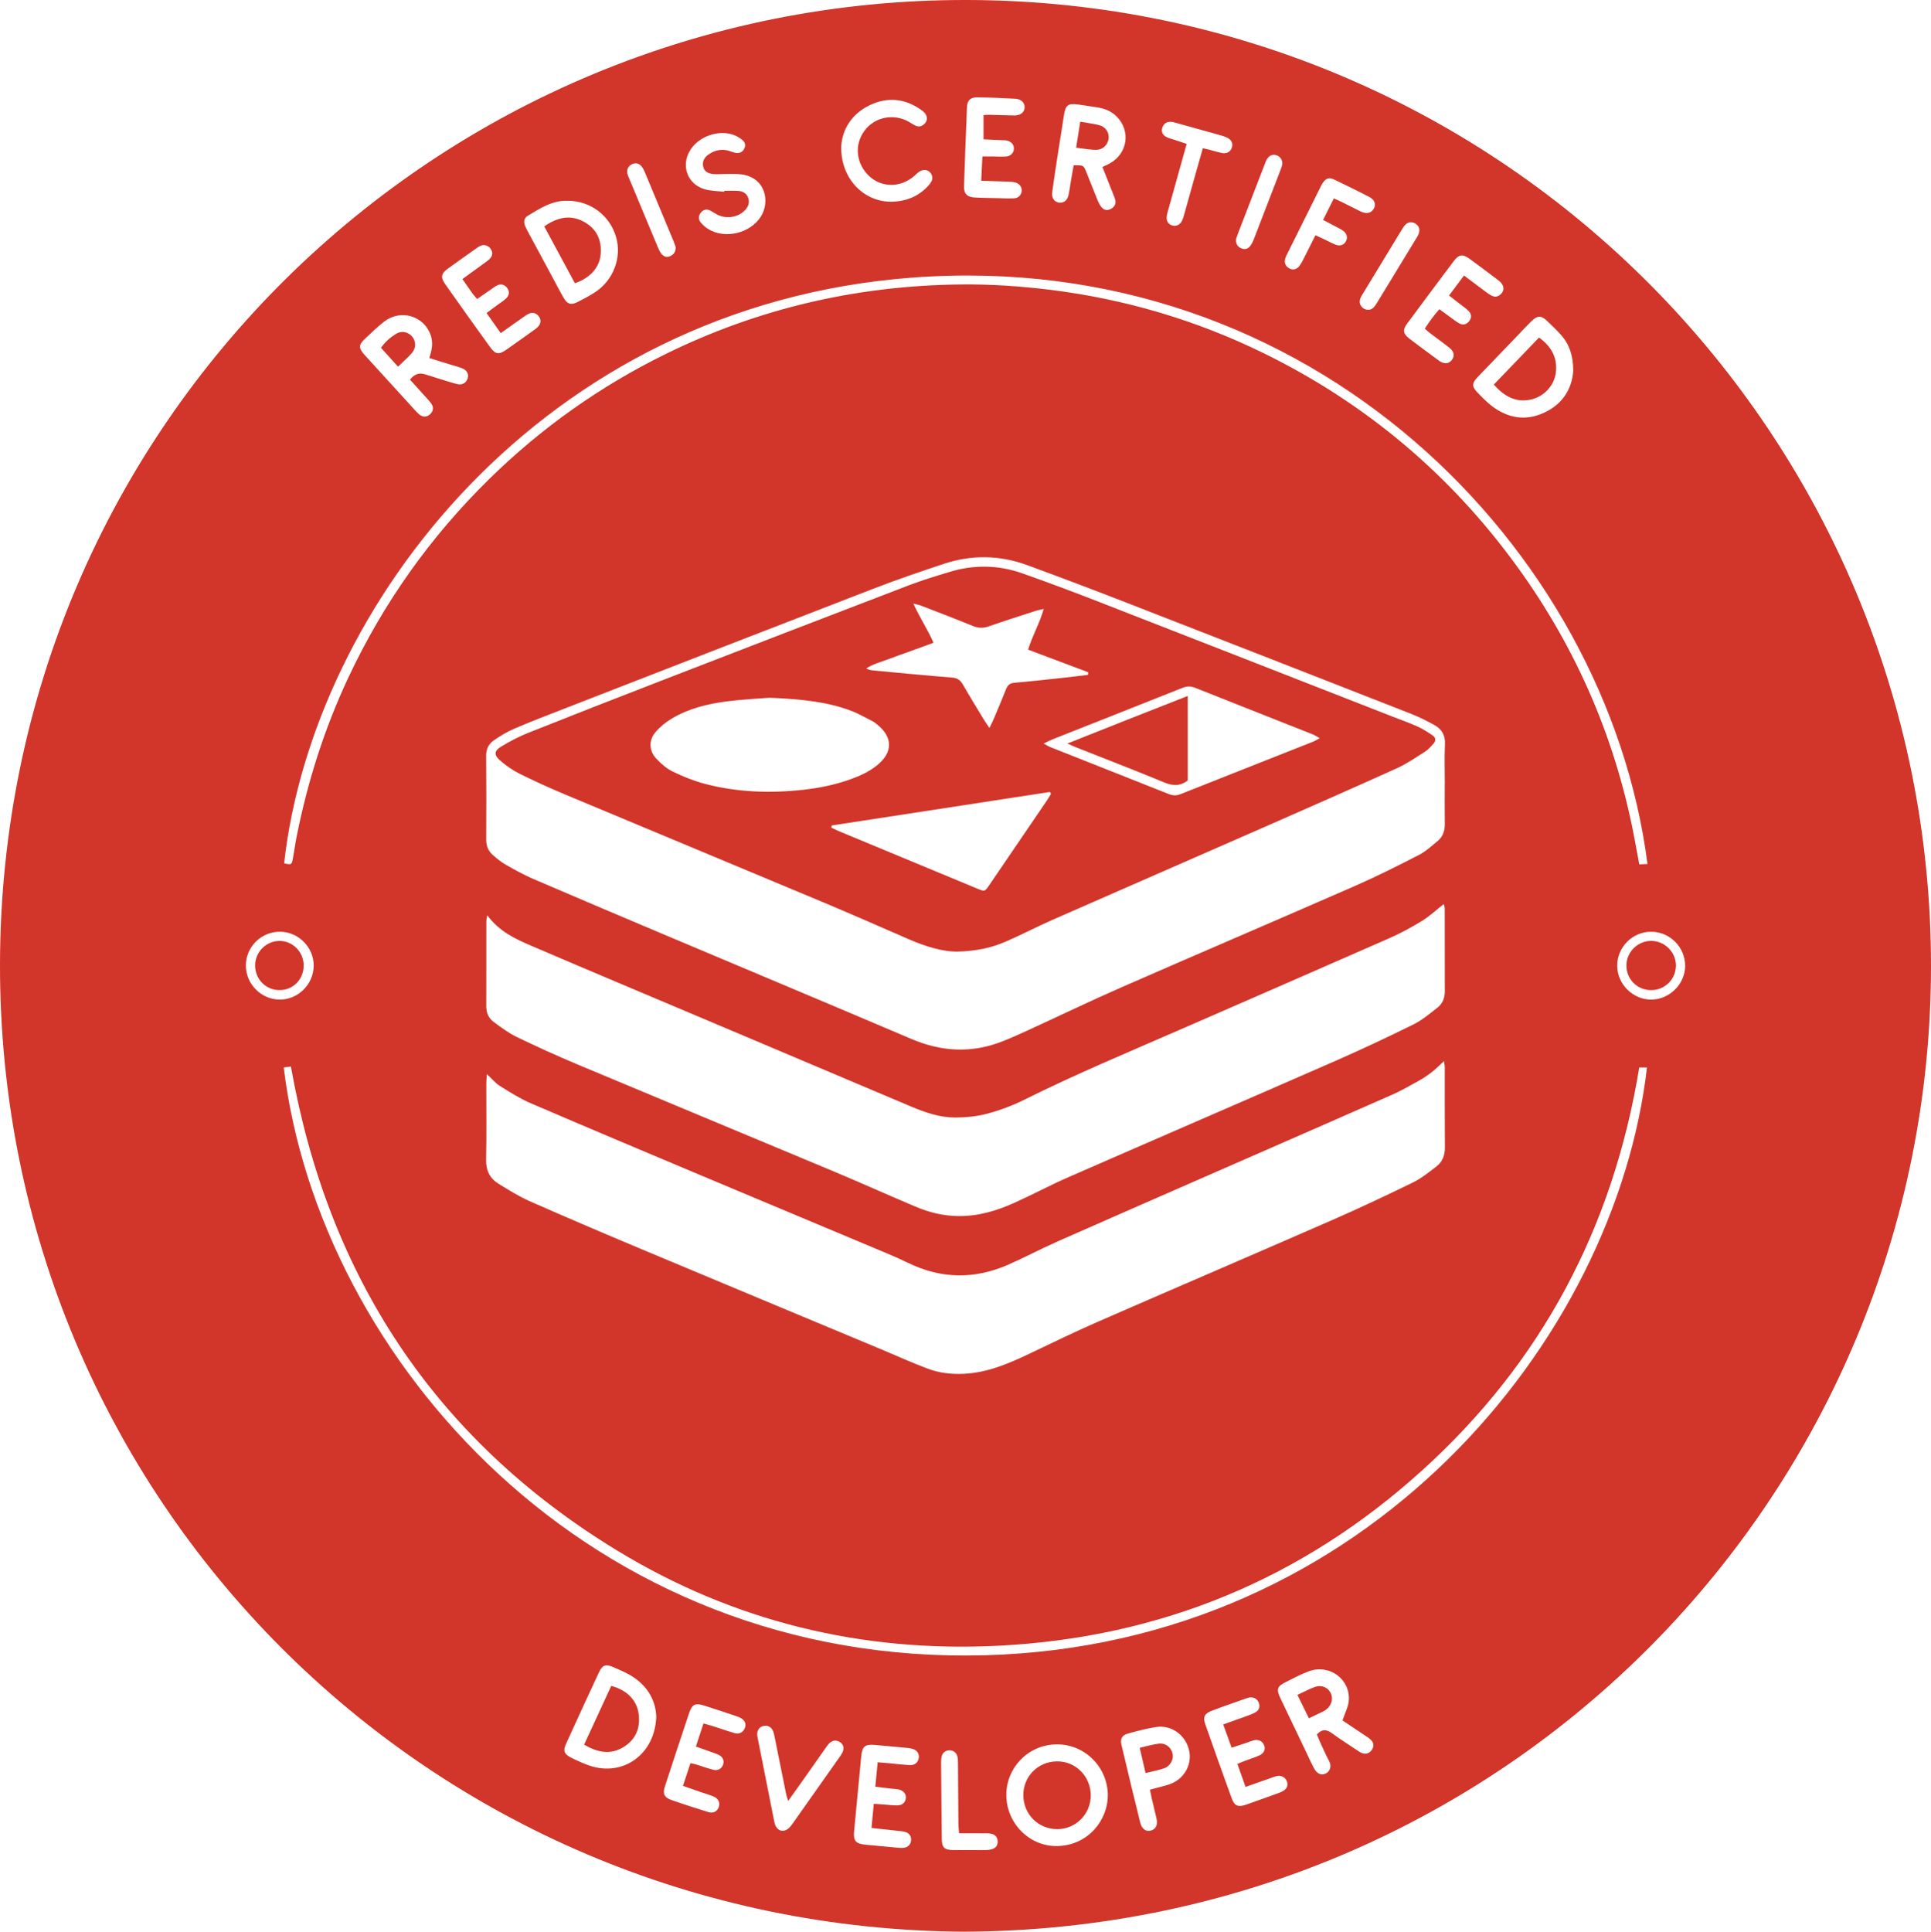 <?xml version="1.0" encoding="UTF-8"?>
<svg id="Layer_1" data-name="Layer 1" xmlns="http://www.w3.org/2000/svg" viewBox="0 0 983.92 984.16">
  <defs>
    <style>
      .cls-1 {
        fill: #d2352a;
      }
    </style>
  </defs>
  <path class="cls-1" d="m491.91,984.16C217.62,982.86-.32,762.96,0,491.53.33,216.04,223.41-.75,493.16,0c273.07.77,491.11,222.35,490.76,492.78-.35,266.06-214.12,489.93-492.01,491.37Zm244.27-584.97c0-6.72-.24-13.46.08-20.17.22-4.57-1.74-7.61-5.39-9.63-3.9-2.17-7.94-4.17-12.1-5.8-48.9-19.16-97.82-38.28-146.77-57.31-16.19-6.29-32.43-12.43-48.74-18.4-14.03-5.14-28.3-5.28-42.47-.57-11.82,3.94-23.63,7.95-35.25,12.43-52.92,20.42-105.78,41.01-158.65,61.56-8.35,3.25-16.72,6.47-24.96,10-3.57,1.53-6.95,3.62-10.18,5.81-2.64,1.78-4.06,4.35-4.03,7.84.13,14.29.1,28.58.02,42.87-.02,3.18,1.07,5.79,3.4,7.81,2,1.74,4.06,3.5,6.35,4.8,4.62,2.62,9.29,5.24,14.16,7.34,22.25,9.58,44.57,19.01,66.89,28.44,41.93,17.7,83.93,35.26,125.8,53.1,15.48,6.6,30.88,7.41,46.55,1.2,4.16-1.65,8.26-3.47,12.33-5.34,16.16-7.41,32.19-15.14,48.48-22.27,39.52-17.3,79.19-34.23,118.71-51.53,11.02-4.82,21.79-10.24,32.49-15.74,3.55-1.82,6.62-4.64,9.73-7.23,2.62-2.18,3.6-5.17,3.55-8.62-.1-6.86-.03-13.73-.03-20.59Zm-487.9,67.12c-.28,1.73-.47,2.39-.47,3.06-.02,14.43.02,28.86-.03,43.29-.01,3.36,1.2,6.13,3.8,8.03,3.72,2.71,7.45,5.56,11.56,7.55,10.21,4.93,20.55,9.63,31,14.02,43.14,18.09,86.36,35.99,129.5,54.06,14.34,6,28.52,12.38,42.83,18.44,6.87,2.91,14.03,4.7,21.6,4.81,10.19.15,19.68-2.63,28.8-6.76,9.31-4.21,18.35-9.04,27.71-13.13,45.17-19.75,90.44-39.27,135.6-59.05,13.46-5.9,26.78-12.15,39.96-18.66,4.45-2.2,8.4-5.52,12.34-8.62,2.5-1.96,3.72-4.8,3.71-8.13-.04-14.15,0-28.3-.04-42.45,0-.84-.4-1.67-.52-2.15-3.78,2.98-7.16,6.17-11.04,8.55-5.35,3.29-10.93,6.31-16.68,8.84-34.74,15.29-69.56,30.4-104.34,45.59-27.33,11.94-54.89,23.37-81.62,36.69-5.98,2.98-12.37,5.35-18.82,7.09-5.2,1.41-10.76,1.94-16.16,1.98-7.94.06-15.43-2.51-22.7-5.58-34.44-14.56-68.88-29.13-103.32-43.7-30.05-12.71-60.15-25.31-90.14-38.18-8.19-3.51-16.39-7.27-22.54-15.59Zm-.22,80.92c-.11,2.06-.26,3.51-.27,4.97-.02,12.89.19,25.79-.1,38.67-.12,5.56,1.95,9.56,6.45,12.31,5.13,3.13,10.26,6.37,15.74,8.79,18.84,8.31,37.78,16.39,56.77,24.36,40.95,17.18,81.95,34.24,122.93,51.36,7.75,3.24,15.4,6.73,23.26,9.67,5.79,2.17,11.94,2.85,18.18,2.57,12.06-.55,22.84-5.16,33.51-10.24,11.63-5.54,23.22-11.19,35.03-16.35,39.54-17.26,79.21-34.24,118.74-51.52,13.98-6.11,27.81-12.62,41.52-19.31,4.35-2.12,8.25-5.25,12.12-8.24,3.02-2.33,4.31-5.63,4.28-9.6-.12-13.59-.03-27.18-.06-40.77,0-1.12-.25-2.24-.37-3.29-2.27,2.07-4.12,3.99-6.21,5.6-2.21,1.71-4.56,3.28-7,4.63-4.41,2.45-8.81,4.95-13.41,6.98-29.61,13.06-59.27,25.99-88.91,38.97-27.08,11.86-54.17,23.66-81.2,35.62-8.58,3.8-16.88,8.22-25.47,11.98-17.02,7.45-34,7.22-50.8-.94-3.53-1.71-7.11-3.31-10.73-4.83-31.26-13.13-62.54-26.19-93.79-39.33-29.31-12.33-58.62-24.66-87.84-37.21-5.49-2.36-10.63-5.63-15.72-8.81-2.28-1.42-4.05-3.64-6.65-6.05Zm591.4-107.06c-20.69-160.65-171.19-314.3-374.99-298.71-188.7,14.43-305.2,168.03-319.7,298.38,3.75.83,3.86.81,4.48-2.55.69-3.72,1.18-7.48,1.92-11.18,5.56-27.87,14.08-54.77,26.16-80.55,17.9-38.22,41.91-72.06,72.04-101.6,26.54-26.02,56.47-47.21,89.81-63.6,47.31-23.26,97.42-34.82,150.06-35.43,15.41-.18,30.78.85,46.1,2.75,38.03,4.74,74.28,15.46,108.66,32.32,51.94,25.48,94.94,61.69,128.93,108.5,30.97,42.63,51.11,89.92,60.48,141.79.59,3.28,1.21,6.55,1.87,10.11,1.5-.08,2.68-.14,4.17-.22Zm-694.89,103.69c17.97,148.73,156.06,305.04,357.42,299.46,194.92-5.4,321.25-160.78,337.22-299.47h-3.95c-13.29,81.37-49.72,150.23-110.76,205.42-61.07,55.22-133.18,84.96-215.39,89.18-69.73,3.58-135.17-12.21-194.83-48.59-92.74-56.55-147.14-139.54-166.05-246.47-1.31.17-2.48.31-3.66.46Zm368.2,370.43c-.1,14.45,11.68,26.56,26,26.24,15.93-.36,25.7-13.48,25.71-25.81,0-14.33-11.77-26.28-26.32-26-14.93.29-25.48,12.66-25.38,25.58Zm-178.39-39.93c-.37-8.52-4.87-16.11-13.6-21.08-2.55-1.45-5.28-2.58-7.96-3.78-4.16-1.86-5.82-1.36-7.7,2.67-5.62,12.05-11.17,24.13-16.68,36.23-1.65,3.62-1.03,5.3,2.59,7.09,3.01,1.49,6.06,2.93,9.23,4.02,17.08,5.89,33.6-5.61,34.14-25.15Zm-45.11-772.07c-7.9-.28-14.14,3.9-20.48,7.73-1.44.87-1.95,2.43-1.55,4.05.3,1.2.88,2.35,1.47,3.45,4.23,7.89,8.49,15.76,12.74,23.64,1.93,3.57,3.76,7.19,5.81,10.69,1.85,3.17,3.72,3.7,7,2.04,2.99-1.51,5.98-3.09,8.79-4.9,9.43-6.06,13.89-17.75,10.88-28.17-3.2-11.09-13.07-18.51-24.67-18.54Zm512.36,86.46c-.05-7.67-2-13.4-6.29-18.18-2.24-2.49-4.66-4.83-7.1-7.13-2.99-2.81-4.86-2.75-7.91.21-2.11,2.05-4.1,4.21-6.13,6.33-7.08,7.36-14.18,14.7-21.23,22.09-3.1,3.25-3.09,4.95.12,8.19,2.26,2.28,4.5,4.64,7.05,6.58,8.24,6.29,17.31,7.8,26.81,3.35,9.48-4.44,14.11-12.33,14.69-21.44Zm-582.91-6.35c1.48-4.29,1.98-7.85.78-11.48-3.28-9.93-15.22-13.61-23.69-7.12-3.43,2.63-6.53,5.71-9.71,8.67-3.48,3.23-3.52,4.84-.26,8.43,8.47,9.33,16.97,18.64,25.47,27.94.85.93,1.71,1.88,2.73,2.6,1.68,1.18,3.43,1.05,5.01-.31,1.62-1.39,2.06-3.47.85-5.28-1-1.5-2.31-2.81-3.52-4.16-2.5-2.79-5.03-5.56-7.49-8.28q3.17-4.06,7.49-2.76c1.74.53,3.47,1.09,5.22,1.62,3.75,1.15,7.47,2.4,11.26,3.4,2.58.68,4.63-.53,5.38-2.77.75-2.22-.28-4.3-2.83-5.3-1.95-.76-4-1.27-6.01-1.89-3.44-1.06-6.88-2.13-10.67-3.31Zm343.02-97.33c1.52-.73,2.67-1.21,3.75-1.81,9.12-5.11,10.77-16.56,3.5-23.89-2.7-2.72-6.01-4.03-9.68-4.64-3.32-.55-6.65-1.01-9.97-1.5-4.94-.73-6.38.27-7.16,5.12-1.07,6.63-2.11,13.27-3.13,19.91-1,6.5-2.02,13.01-2.89,19.53-.41,3.05.96,5.02,3.33,5.41,2.46.4,4.34-1,4.98-3.93.51-2.32.79-4.69,1.19-7.04.46-2.7.95-5.4,1.4-7.99,5-.12,5.03-.13,6.5,3.5,1.95,4.8,3.8,9.64,5.78,14.43.53,1.27,1.2,2.57,2.1,3.58,1.24,1.39,2.93,1.58,4.6.67,1.6-.87,2.59-2.22,2.31-4.11-.16-1.09-.64-2.14-1.05-3.18-1.79-4.56-3.6-9.1-5.57-14.06Zm122.33,791.43c1.3-3.89,2.91-6.84,3.18-9.91.98-10.99-9.79-18.96-20.3-15.12-4.05,1.48-7.9,3.56-11.78,5.5-4.52,2.26-4.94,3.64-2.71,8.33,4.26,8.97,8.57,17.92,12.86,26.87,1.39,2.9,2.7,5.84,4.2,8.69,1.55,2.94,3.85,3.83,6.13,2.65,1.94-1.01,3-3.63,1.64-6.16-1.71-3.2-3.16-6.55-4.68-9.85-.62-1.34-1.13-2.72-1.6-3.86,2.79-2.97,5.1-2.48,7.73-.55,4.06,2.97,8.33,5.66,12.51,8.46.81.54,1.62,1.12,2.51,1.51,2.01.88,3.91.32,5.17-1.42,1.27-1.75,1.17-3.71-.49-5.29-1-.95-2.23-1.68-3.39-2.46-3.8-2.56-7.61-5.11-10.99-7.37ZM369,97.73c.01-.18.03-.35.04-.53,2.23,0,4.47-.08,6.69.02,2.74.13,4.94,1.24,5.66,4.12.7,2.8-.72,4.9-2.72,6.61-3.58,3.04-9.26,3.54-13.43,1.27-1.11-.6-2.14-1.33-3.26-1.9-1.87-.97-3.57-.61-4.88,1.02-1.3,1.62-1.36,3.45-.04,5.01,1.07,1.26,2.34,2.44,3.74,3.31,8.56,5.31,21.37,2.25,26.83-6.23,4.8-7.47,2.66-19.89-9.81-21.59-2.74-.37-5.57-.19-8.35-.21-1.96-.01-3.93.23-5.87.06-3.17-.27-4.87-1.6-5.33-3.9-.55-2.69.76-4.71,2.8-6.11,3.13-2.16,6.62-2.95,10.39-1.82,1.2.36,2.39.87,3.62,1.05,1.84.27,3.32-.49,4.15-2.19.86-1.75.38-3.36-1.08-4.5-1.2-.93-2.54-1.79-3.95-2.34-7.97-3.12-18.45.61-22.75,8-4.54,7.79-1.05,17.06,7.63,19.54,3.17.91,6.61.89,9.93,1.29Zm59.65-23.43c-.56,16.84,11.97,29.23,26.66,28.44,7.45-.4,13.86-3.27,18.61-9.23,1.56-1.95,1.46-4.13-.02-5.7-1.44-1.53-3.66-1.64-5.72-.2-.8.56-1.48,1.28-2.21,1.94-6.76,6.05-16.56,6.19-22.93.32-6.81-6.28-7.91-15.95-2.62-23.18,5.24-7.16,15.08-9.09,22.92-4.5,1.09.64,2.12,1.39,3.27,1.88,1.95.84,3.58.09,4.84-1.44,1.2-1.46,1.11-3.41-.23-5.01-.62-.74-1.42-1.35-2.22-1.9-8.22-5.65-16.98-6.37-25.88-2.1-9.45,4.54-13.88,12.59-14.47,20.69Zm72.49-15.66c1.49-.08,2.3-.18,3.11-.16,4.2.1,8.4.29,12.6.34,3.18.04,5.2-1.65,5.24-4.19.04-2.3-1.74-4.15-4.74-4.32-6.43-.37-12.86-.63-19.3-.72-3.6-.05-5.2,1.53-5.35,5.05-.55,13.43-1.06,26.86-1.49,40.29-.12,3.68,1.54,5.45,5.23,5.67,4.05.24,8.12.26,12.18.36,2.66.06,5.33.22,7.98.09,2.28-.11,3.75-1.63,3.98-3.61.22-1.94-.96-3.82-3.09-4.43-1.32-.38-2.75-.43-4.14-.49-4.29-.17-8.58-.28-13.39-.43.22-4.33.41-8.15.62-12.39,2.01,0,3.52,0,5.02,0,2.38.02,4.77.21,7.13.02,2.26-.18,3.73-1.8,3.89-3.75.17-2.12-1.25-3.91-3.67-4.39-1.09-.22-2.23-.14-3.35-.2-2.76-.13-5.52-.26-8.45-.4v-12.34Zm-142.68,819.43c1.97.56,3.42.93,4.85,1.39,3.74,1.19,7.44,2.51,11.2,3.58,2.23.63,4.25-.59,5.04-2.67.74-1.95.09-3.78-1.94-4.97-.95-.56-2.03-.93-3.09-1.28-5.18-1.73-10.36-3.46-15.57-5.12-4.73-1.51-6.29-.77-7.89,3.98-4.14,12.35-8.2,24.72-12.24,37.1-1.22,3.73-.41,5.67,3.16,6.93,6.21,2.19,12.47,4.21,18.76,6.16,2.7.84,4.61-.17,5.47-2.44.83-2.19-.08-4.37-2.58-5.44-2.18-.93-4.5-1.54-6.75-2.32-2.86-.99-5.7-2.01-8.88-3.12,1.36-4.13,2.57-7.79,3.81-11.56,1.3.29,2.12.41,2.9.66,2.94.91,5.84,1.98,8.82,2.74,2.31.59,4.33-.7,4.96-2.78.6-1.98-.16-3.77-2.27-4.84-1.24-.63-2.61-1.01-3.92-1.49-2.46-.89-4.92-1.76-7.71-2.76,1.31-3.99,2.47-7.54,3.86-11.76Zm88.73,19.77c2.5.21,4.29.35,6.09.52,3.48.31,6.96.77,10.45.92,2.45.1,4.08-1.42,4.42-3.63.34-2.19-.83-3.96-3.26-4.66-1.2-.35-2.47-.45-3.72-.57-5.01-.48-10.03-.89-15.04-1.38-5.39-.52-6.8.59-7.31,5.91-1.21,12.67-2.41,25.34-3.62,38.01-.46,4.81.82,6.4,5.57,6.86,5.57.54,11.14,1.08,16.71,1.57,1.11.1,2.26.17,3.34-.02,2.03-.35,3.24-1.75,3.41-3.74.17-2-.83-3.57-2.77-4.22-1.17-.4-2.46-.48-3.71-.62-4.4-.49-8.81-.95-13.68-1.48.41-4.29.77-8.11,1.16-12.29,2.06.14,3.69.24,5.33.36,2.23.16,4.46.48,6.69.44,2.56-.05,4.1-1.53,4.31-3.72.2-2.11-1.12-3.79-3.65-4.39-1.21-.29-2.5-.29-3.74-.43-2.59-.31-5.19-.63-8.17-.99.42-4.27.79-8.11,1.21-12.43Zm176.09-19.26c4.37-1.56,8.31-2.94,12.22-4.38,1.44-.53,2.92-1.04,4.23-1.82,1.73-1.04,2.45-2.69,1.73-4.69-.69-1.92-2.12-2.92-4.17-2.9-.68,0-1.39.19-2.04.42-5.94,2.1-11.9,4.14-17.79,6.38-3.73,1.42-4.6,3.21-3.32,6.86,4.4,12.55,8.85,25.08,13.39,37.57,1.5,4.13,3.29,4.85,7.49,3.39,5.42-1.89,10.82-3.85,16.21-5.8.92-.33,1.85-.69,2.67-1.21,1.7-1.07,2.53-2.6,1.89-4.65-.64-2.03-2.8-3.38-4.95-2.94-1.5.31-2.93.93-4.38,1.44-3.8,1.33-7.6,2.67-11.8,4.15-1.47-4.13-2.79-7.86-4.15-11.7,1.59-.67,2.6-1.12,3.64-1.51,2.49-.94,5.04-1.72,7.47-2.8,2.4-1.08,3.27-3.05,2.55-5.06-.8-2.25-2.87-3.31-5.39-2.65-1.22.31-2.38.82-3.58,1.22-2.46.82-4.92,1.63-7.63,2.52-1.47-4.05-2.74-7.57-4.29-11.84Zm122.72-738.19c3.58,2.68,6.69,5.05,9.83,7.37,1.35,1,2.68,2.06,4.15,2.84,1.98,1.05,3.86.47,5.2-1.26,1.33-1.72,1.07-3.44-.12-5.02-.66-.87-1.61-1.55-2.5-2.22-4.47-3.37-8.95-6.73-13.46-10.04-3.82-2.8-5.66-2.6-8.45,1.11-7.91,10.51-15.78,21.06-23.6,31.64-2.47,3.35-2.17,5.23,1.19,7.8,4.89,3.74,9.87,7.36,14.82,11.03.22.17.45.34.69.48,2.41,1.43,4.51,1.2,5.99-.67,1.58-2,1.26-4.29-1.13-6.2-3.28-2.61-6.7-5.06-10.04-7.6-.85-.65-1.63-1.4-2.57-2.21,2.3-3.58,4.65-6.79,7.42-9.91,1.87,1.36,3.32,2.43,4.79,3.49,1.7,1.23,3.34,2.57,5.14,3.62,2.04,1.19,3.84.74,5.22-.97,1.36-1.7,1.38-3.61-.31-5.28-1.48-1.47-3.25-2.64-4.9-3.94-1.61-1.26-3.23-2.51-5.01-3.89,2.64-3.53,4.97-6.63,7.63-10.19Zm-510.39,1.79c3.85-2.79,7.45-5.39,11.05-8.02,1.01-.74,2.1-1.44,2.94-2.35,1.37-1.48,1.64-3.2.43-4.98-1.19-1.75-3.19-2.42-5.15-1.62-.77.31-1.46.82-2.15,1.3-4.9,3.48-9.83,6.92-14.68,10.47-3.3,2.41-3.63,4.37-1.2,7.81,7.58,10.74,15.2,21.45,22.9,32.1,2.65,3.67,4.46,3.91,8.08,1.39,4.82-3.35,9.59-6.78,14.37-10.2.68-.49,1.37-.99,1.94-1.6,1.54-1.66,1.65-3.67.38-5.33-1.29-1.69-3.23-2.25-5.22-1.25-1.36.68-2.59,1.64-3.85,2.53-3.31,2.32-6.6,4.66-10.31,7.29-2.47-3.49-4.76-6.74-7.23-10.24,2.12-1.57,3.9-2.88,5.68-4.2,1.46-1.08,3.03-2.05,4.34-3.29,1.67-1.58,1.74-3.61.48-5.3-1.3-1.74-3.19-2.26-5.19-1.25-1.11.56-2.11,1.36-3.15,2.08-2.28,1.57-4.55,3.15-6.96,4.83-.92-1.08-1.68-1.87-2.31-2.75-1.69-2.36-3.33-4.76-5.18-7.41Zm350.33,769.64c1.91-.51,3.38-.87,4.84-1.29,2.02-.57,4.1-1.01,6.03-1.81,7.05-2.91,10.82-10.34,8.97-17.43-1.98-7.59-9.07-12.6-16.78-11.39-4.82.75-9.58,2.03-14.3,3.33-3.02.84-3.99,2.67-3.26,5.79,3.12,13.21,6.3,26.41,9.56,39.58.8,3.23,2.96,4.71,5.32,4.08,2.55-.69,3.68-2.81,3.01-5.98-.73-3.42-1.62-6.81-2.42-10.22-.31-1.34-.56-2.7-.97-4.66Zm-184.36,5.76c-.53-1.87-.86-2.78-1.05-3.72-1.92-9.46-3.8-18.94-5.72-28.4-.25-1.23-.47-2.5-.96-3.64-.88-2.01-2.83-2.94-4.79-2.5-2,.45-3.26,2.06-3.22,4.3.02.97.24,1.94.43,2.9,2.66,13.45,5.33,26.89,8.01,40.33.19.96.34,1.95.69,2.84,1.33,3.34,4.39,4.07,7.01,1.66.81-.75,1.48-1.68,2.12-2.59,7.92-11.2,15.82-22.4,23.72-33.61.48-.68.98-1.37,1.35-2.12,1.15-2.32.69-4.26-1.23-5.49-1.9-1.22-3.96-.92-5.64.89-.66.72-1.19,1.55-1.76,2.35-3.86,5.49-7.71,11-11.59,16.48-2.24,3.18-4.52,6.33-7.36,10.31ZM679.66,101.09c1.66.75,2.69,1.17,3.68,1.66,2.76,1.36,5.51,2.75,8.27,4.13.75.38,1.49.79,2.27,1.1,2.79,1.11,4.9.5,6.16-1.75,1.18-2.12.47-4.42-2.31-5.88-5.95-3.11-12-6.05-18.06-8.95-2.34-1.12-3.93-.61-5.46,1.51-.73,1.01-1.26,2.18-1.82,3.3-5.43,10.9-10.86,21.81-16.28,32.72-.44.88-.91,1.75-1.2,2.68-.67,2.17.05,3.97,1.89,5.04,1.83,1.07,3.77.78,5.22-1.06.94-1.19,1.64-2.6,2.34-3.96,1.96-3.83,3.87-7.68,5.92-11.78,1.69.77,2.95,1.32,4.18,1.91,2.02.96,3.98,2.07,6.06,2.89,2.37.93,4.37.13,5.35-1.85.89-1.78.43-3.78-1.43-5.19-1.1-.84-2.41-1.4-3.64-2.07-2.08-1.11-4.16-2.2-6.62-3.5,1.86-3.73,3.58-7.18,5.47-10.96Zm-66.78-25.57c1.46.32,2.27.48,3.07.68,2.3.6,4.57,1.35,6.9,1.78,2.4.44,4.29-.84,4.89-2.94.56-1.98-.23-3.75-2.31-4.83-.98-.51-2.06-.87-3.13-1.18-7.67-2.16-15.34-4.3-23.02-6.42-.94-.26-1.91-.54-2.87-.55-2.04-.03-3.46,1.02-4.13,2.93-.7,2.02.08,3.7,1.79,4.67,1.42.81,3.13,1.15,4.71,1.68,1.92.65,3.83,1.29,5.88,1.97-3.07,10.98-6,21.47-8.92,31.96-.45,1.61-.98,3.22-1.23,4.87-.37,2.47.85,4.26,3,4.79,1.89.47,3.83-.47,4.79-2.48.54-1.13.87-2.36,1.21-3.57,1.59-5.65,3.14-11.31,4.73-16.96,1.5-5.36,3.04-10.71,4.65-16.41Zm-124.19,858.51c-.14-1.88-.33-3.24-.34-4.59-.09-10.09-.13-20.17-.22-30.26-.01-1.4.02-2.83-.27-4.18-.47-2.13-2.27-3.4-4.29-3.25-2.07.16-3.39,1.33-3.79,3.33-.25,1.22-.26,2.5-.25,3.76.09,12.61.19,25.21.33,37.82.05,4.58,1.24,5.84,5.67,5.9,5.6.08,11.21.04,16.81,0,1.1,0,2.25-.15,3.29-.49,1.77-.58,2.76-1.93,2.73-3.81-.03-2.06-1.14-3.5-3.12-3.97-1.34-.31-2.78-.25-4.17-.26-4.02-.03-8.05-.01-12.38-.01ZM159.84,491.9c0-9.28-7.73-17.09-17.05-17.2-9.56-.11-17.47,7.61-17.52,17.11-.05,9.49,7.75,17.39,17.24,17.46,9.41.07,17.33-7.87,17.33-17.38Zm664.19.16c.06,9.43,8.11,17.34,17.51,17.22,9.24-.12,17.12-8.04,17.12-17.2,0-9.53-7.78-17.35-17.32-17.38-9.5-.03-17.37,7.87-17.31,17.36ZM344.32,126.05c-.25-.71-.6-1.92-1.08-3.07-4.88-11.76-9.76-23.51-14.68-35.26-.43-1.02-.94-2.05-1.63-2.91-1.28-1.58-2.96-2.04-4.88-1.16-1.91.88-2.85,2.76-2.37,4.83.19.81.55,1.59.87,2.36,4.89,11.75,9.78,23.51,14.7,35.25.48,1.15,1.04,2.32,1.81,3.27,1.16,1.41,2.72,1.95,4.5,1.1,1.64-.78,2.67-2,2.74-4.42Zm285.5-4.3c-.21,2.36.65,3.84,2.5,4.69,1.72.79,3.38.51,4.56-.93.86-1.05,1.5-2.34,2-3.62,4.5-11.6,8.96-23.21,13.41-34.83.4-1.04.84-2.09,1.04-3.18.36-2.01-.81-3.99-2.67-4.71-1.97-.76-3.61-.12-4.8,1.5-.65.88-1.04,1.97-1.44,3.01-4.54,11.73-9.06,23.47-13.58,35.2-.4,1.04-.74,2.1-1.02,2.88Zm67.38,36.11c2.17-.03,3.33-1.77,4.45-3.6,6.76-11.11,13.53-22.21,20.29-33.31.36-.6.71-1.21.95-1.86.79-2.13.2-3.94-1.6-5.11-1.81-1.17-3.79-1.01-5.31.64-.84.91-1.48,2.03-2.13,3.1-6.26,10.26-12.51,20.54-18.74,30.81-.72,1.19-1.54,2.38-2.01,3.67-1,2.75.97,5.57,4.11,5.66Z"/>
  <path class="cls-1" d="m487.35,484.84c-7.13-.04-15.79-2.61-24.22-6.28-14.5-6.33-28.99-12.7-43.59-18.82-43.66-18.3-87.39-36.44-131.05-54.73-8-3.35-15.93-6.93-23.7-10.78-3.59-1.78-6.96-4.19-10.01-6.81-3.17-2.73-3.03-4.86.52-7.02,4.4-2.67,9.03-5.11,13.81-7.01,22.51-8.97,45.08-17.79,67.68-26.53,42.06-16.27,84.14-32.51,126.25-48.64,6.79-2.6,13.78-4.7,20.74-6.82,12.44-3.79,24.92-3.62,37.17.72,12.8,4.53,25.54,9.28,38.19,14.21,50.12,19.51,100.19,39.14,150.29,58.72,4.3,1.68,8.68,3.22,12.89,5.11,2.66,1.2,5.14,2.83,7.58,4.45,1.69,1.12,1.92,2.76.5,4.3-1.32,1.44-2.63,3-4.25,4.02-4.72,2.99-9.37,6.23-14.44,8.52-22.97,10.38-46.05,20.52-69.14,30.65-35.4,15.54-70.84,30.96-106.23,46.52-8.07,3.55-15.89,7.67-23.99,11.16-7.25,3.12-14.91,4.85-25,5.06Zm-95.07-129.37c-4.75.39-13.29.77-21.74,1.85-9.9,1.26-19.61,3.61-28.28,8.8-3.06,1.83-5.98,4.21-8.28,6.92-3.5,4.11-3.32,9.47.37,13.42,2.44,2.62,5.32,5.14,8.5,6.68,5.26,2.54,10.78,4.76,16.42,6.24,16.43,4.3,33.18,4.85,50.01,3,8.22-.9,16.31-2.56,24.13-5.37,4.77-1.71,9.34-3.81,13.33-6.98,8.42-6.7,8.34-14.59-.18-21.23-.55-.43-1.09-.91-1.71-1.22-3.75-1.87-7.39-4.03-11.3-5.49-12.07-4.53-24.73-5.86-41.29-6.61Zm143.25,49.01c-.18-.33-.36-.66-.55-.99-37.06,5.69-74.12,11.38-111.18,17.07-.07.36-.13.72-.2,1.08,1.29.62,2.56,1.3,3.89,1.85,23.51,9.77,47.03,19.53,70.55,29.28,3.73,1.55,3.75,1.54,6.05-1.84,9.77-14.33,19.54-28.67,29.3-43.01.76-1.12,1.43-2.29,2.14-3.44Zm-3.74-25.66c1.57.86,2.34,1.39,3.18,1.73,20.18,8,40.37,15.96,60.54,23.99,2.08.83,3.91.91,6.04.06,22.51-8.96,45.05-17.83,67.58-26.75.96-.38,1.84-.97,3.32-1.77-1.53-.85-2.42-1.47-3.4-1.87-20.05-7.95-40.12-15.84-60.15-23.82-2.26-.9-4.21-.8-6.43.08-21.99,8.76-44.01,17.44-66.01,26.15-1.36.54-2.65,1.24-4.67,2.2Zm22.59-34.99c.04-.44.08-.88.12-1.32-10.13-3.81-20.27-7.63-30.62-11.52,2.18-7.21,5.84-13.35,7.94-20.75-1.85.44-3.04.64-4.18,1.01-7.99,2.6-16,5.13-23.92,7.91-2.84,1-5.3.87-8.07-.26-8.68-3.56-17.44-6.9-26.19-10.29-1.04-.4-2.15-.59-4.07-1.1,3.35,7.34,7.34,13.23,10.28,19.97-4.25,1.55-8.05,2.93-11.85,4.31-3.82,1.38-7.65,2.72-11.45,4.16-3.68,1.4-7.55,2.36-10.96,4.6,1.11.61,2.13.9,3.18,1,13.52,1.26,27.03,2.59,40.56,3.67,2.76.22,4.23,1.35,5.52,3.62,3.41,5.95,7.02,11.79,10.57,17.65.77,1.27,1.64,2.48,2.92,4.39.98-2.05,1.67-3.35,2.24-4.71,2.12-5.03,4.27-10.05,6.26-15.13.81-2.07,1.99-3,4.3-3.19,8.23-.7,16.43-1.63,24.64-2.51,4.26-.46,8.51-1,12.77-1.5Z"/>
  <path class="cls-1" d="m555.79,914.66c.06,9.48-7.56,17.21-16.99,17.25-9.73.03-17.35-7.56-17.37-17.3-.02-9.56,7.36-17.04,16.98-17.22,9.58-.18,17.31,7.51,17.38,17.27Z"/>
  <path class="cls-1" d="m297.62,888.87c4.76-10.32,9.3-20.16,13.81-29.92,7.98,2.05,13.06,7.24,13.99,14.22.96,7.16-1.45,13.04-7.62,16.87-6.67,4.14-13.27,2.86-20.18-1.17Z"/>
  <path class="cls-1" d="m277.31,115.35c6.76-4.72,13.46-6.15,20.42-2.24,6.34,3.56,8.98,9.33,8.32,16.55-.61,6.65-5.44,12.08-13.13,14.63-5.11-9.48-10.26-19.03-15.61-28.95Z"/>
  <path class="cls-1" d="m784.19,171.98c6.6,4.75,9.59,10.64,8.51,18.29-.89,6.28-6.1,11.8-12.49,13.25-7.87,1.79-13.75-1.62-19.05-7.59,7.75-8.06,15.35-15.96,23.03-23.95Z"/>
  <path class="cls-1" d="m202.79,186.8c-3.19-3.53-5.88-6.51-8.68-9.62,2.17-3.06,4.79-5.32,7.72-7.12,2.74-1.68,5.99-1,8.01,1.23,2.11,2.32,2.34,5.81.13,8.42-2.04,2.41-4.49,4.48-7.17,7.09Z"/>
  <path class="cls-1" d="m548.33,75.24c.75-4.71,1.39-8.76,2.1-13.22,3.55.62,6.73.96,9.77,1.78,3.3.89,5.11,3.91,4.67,6.96-.44,3.06-2.99,5.59-6.33,5.58-3.15-.01-6.3-.65-10.21-1.1Z"/>
  <path class="cls-1" d="m666.94,875.43c-2.02-4.11-3.82-7.8-5.85-11.92,3.27-1.51,6.06-3.07,9.04-4.09,3.3-1.13,6.47.3,7.87,3.04,1.47,2.87.54,6.39-2.27,8.55-.44.34-.93.63-1.42.87-2.24,1.1-4.5,2.18-7.38,3.56Z"/>
  <path class="cls-1" d="m583.71,903.34c-1.07-4.63-1.97-8.5-2.98-12.86,3.55-.8,6.61-1.76,9.74-2.12,3.55-.4,6.37,1.95,7.04,5.25.58,2.85-1.25,6.23-4.35,7.3-2.86.99-5.87,1.53-9.45,2.43Z"/>
  <path class="cls-1" d="m154.73,491.79c.06,7.12-5.32,12.66-12.28,12.65-7,0-12.43-5.48-12.46-12.55-.03-6.69,5.46-12.36,12.14-12.51,6.83-.16,12.54,5.46,12.6,12.41Z"/>
  <path class="cls-1" d="m841.24,504.45c-7.18-.05-12.66-5.71-12.5-12.9.15-6.61,5.8-12.14,12.47-12.18,7.05-.05,12.87,5.79,12.74,12.77-.13,6.92-5.75,12.37-12.71,12.32Z"/>
  <path class="cls-1" d="m605.2,397.64c-4.06,3.03-7.75,2.76-12.05.97-14.74-6.12-29.65-11.83-44.49-17.71-1.27-.5-2.52-1.09-4.8-2.09,20.88-8.3,40.87-16.26,61.34-24.24v43.07Z"/>
</svg>